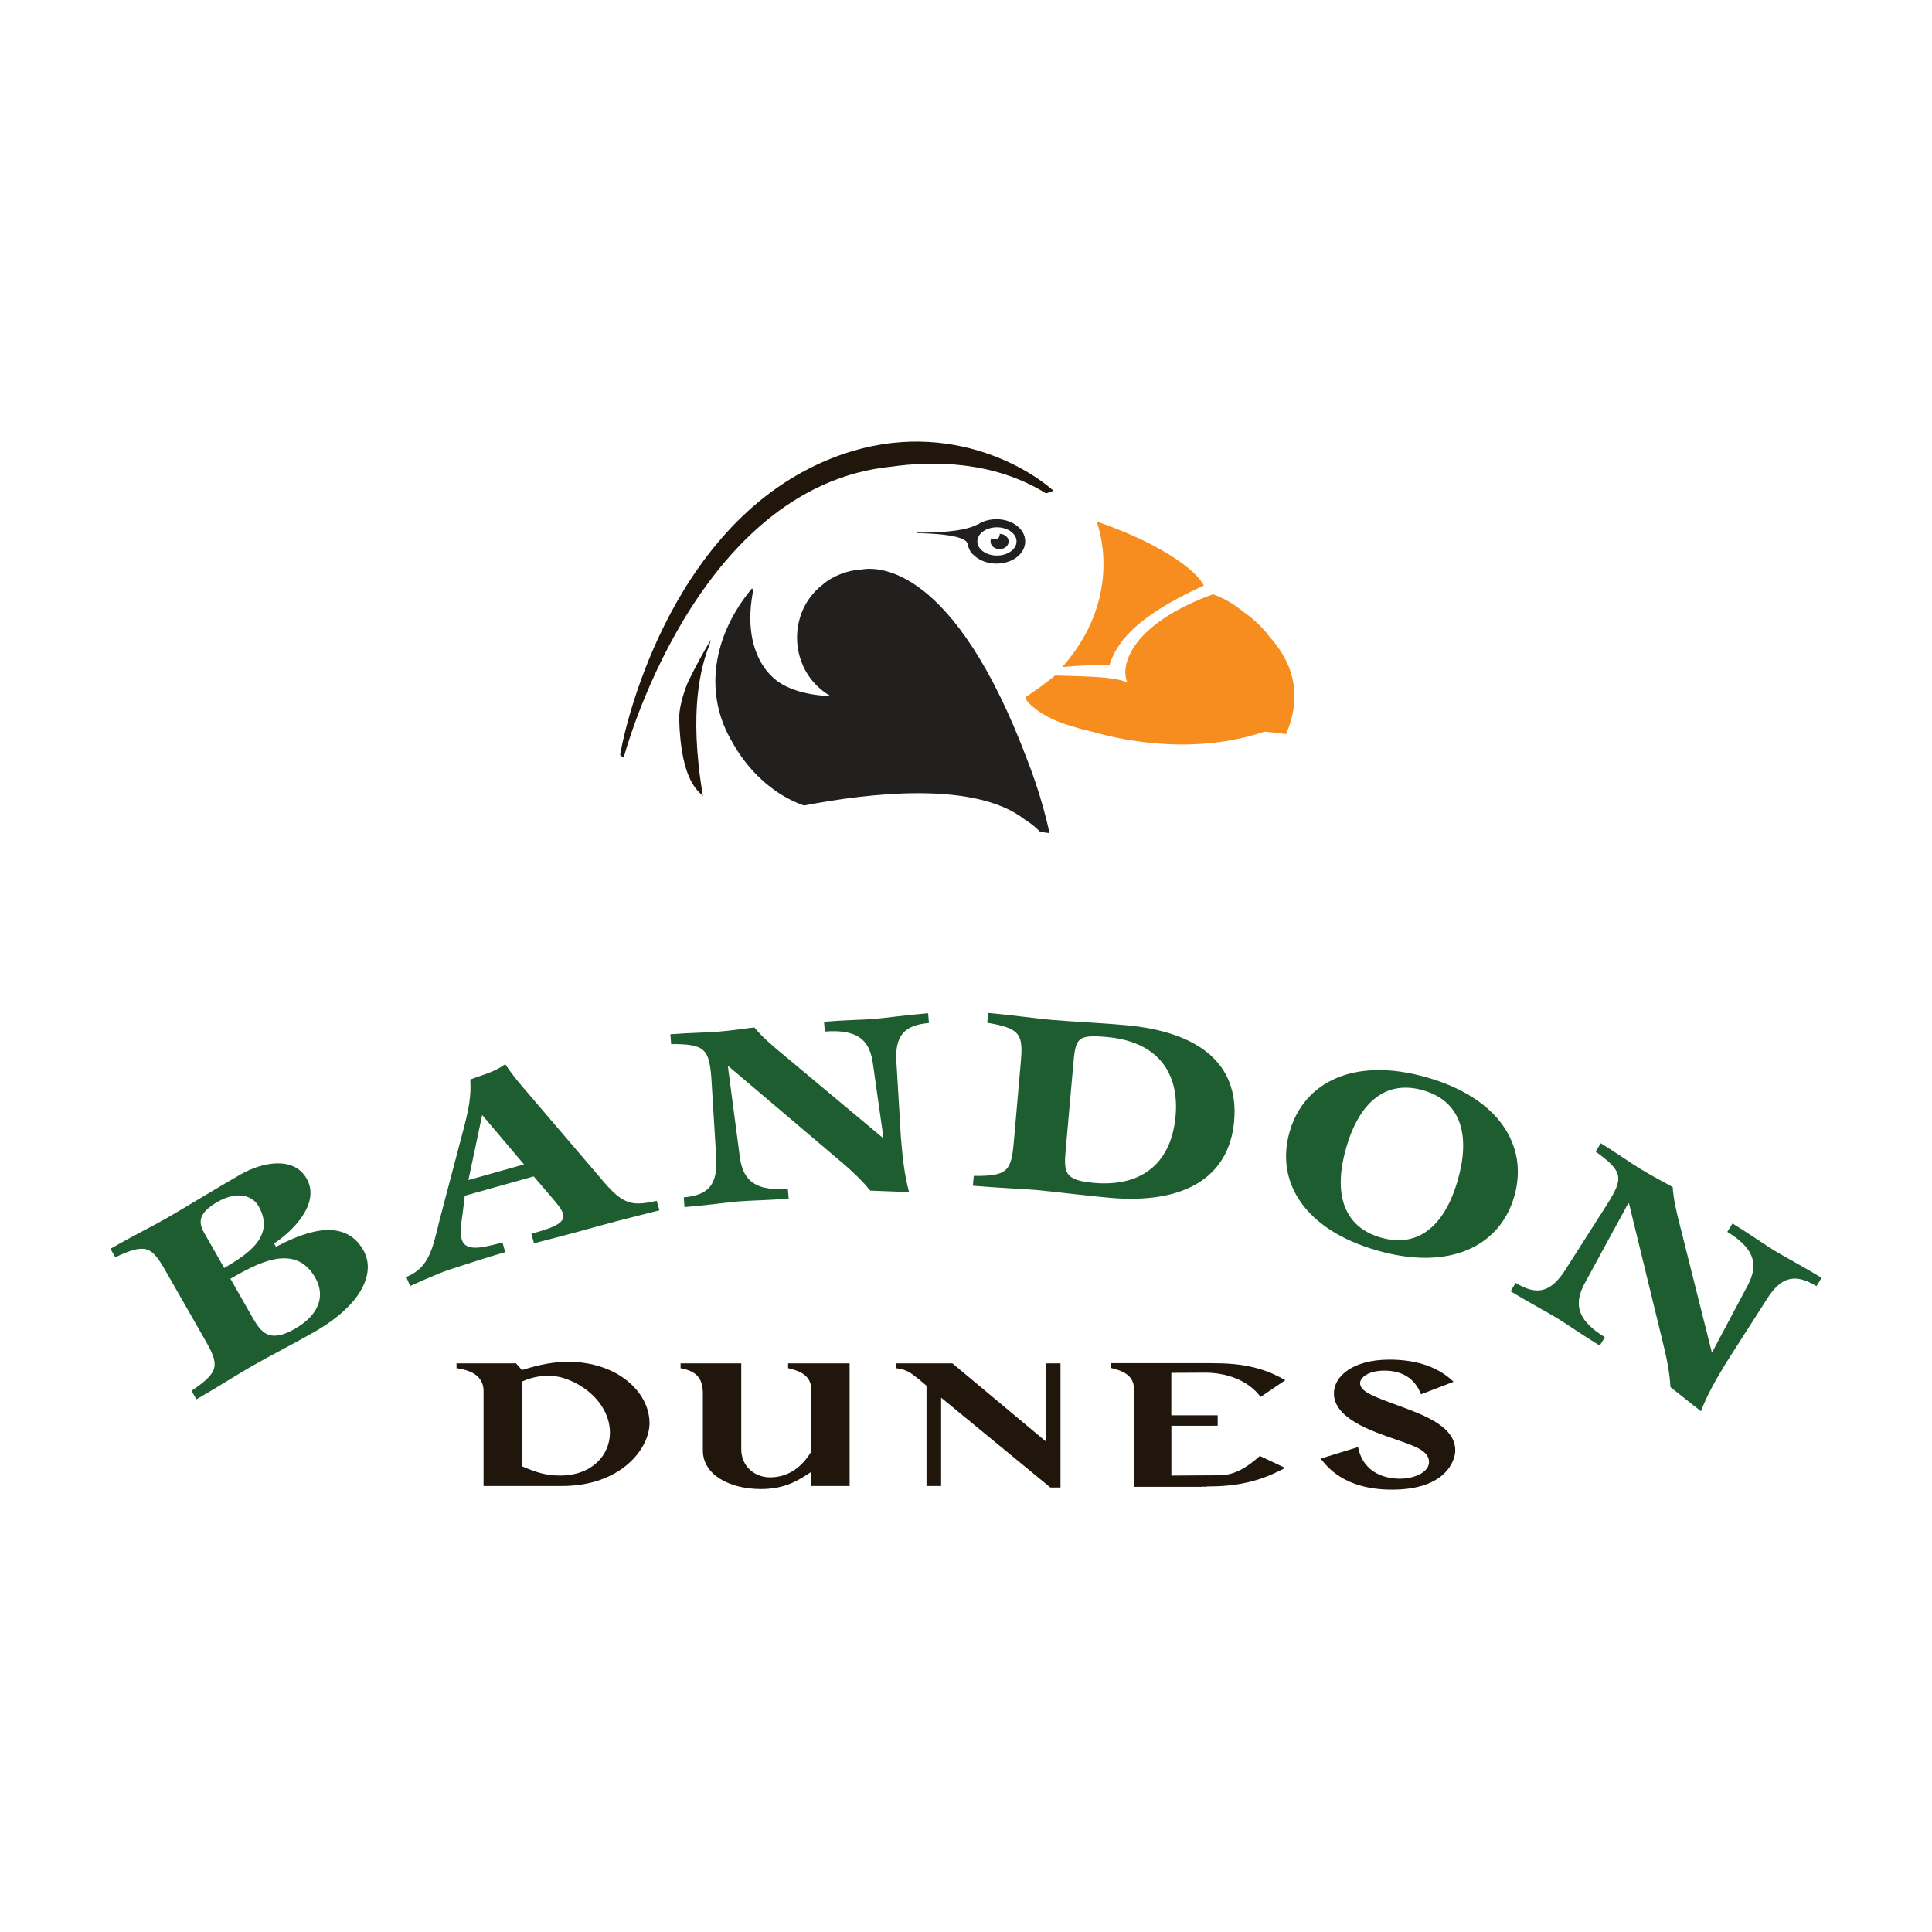 <svg xmlns="http://www.w3.org/2000/svg" fill="none" viewBox="0 0 70 70" height="70" width="70">
<path fill="#21160C" d="M38.136 17.793L38.153 17.766C36.925 16.689 33.51 14.881 29.381 16.942C23.875 19.692 22.494 27.079 22.474 27.334C22.444 27.405 22.62 27.401 22.591 27.472C22.591 27.472 25.166 17.613 32.305 16.907C33.755 16.702 35.977 16.68 37.901 17.877L38.136 17.793Z"></path>
<path fill="#21160C" d="M25.708 23.353C25.726 23.288 25.741 23.23 25.754 23.181C25.489 23.622 25.201 24.144 24.916 24.735C24.723 25.215 24.599 25.699 24.608 26.058C24.67 28.343 25.33 28.668 25.469 28.848C24.937 25.703 25.411 24.109 25.708 23.354"></path>
<path fill="#221F1F" d="M37.52 28.361V28.363C37.519 28.358 37.519 28.355 37.517 28.351C37.428 28.084 37.332 27.82 37.231 27.564C34.565 20.461 31.802 20.529 31.218 20.633C30.704 20.657 30.133 20.882 29.788 21.199C28.486 22.209 28.578 24.349 30.092 25.219C30.092 25.219 28.683 25.221 27.976 24.517C27.873 24.414 26.866 23.538 27.289 21.397L27.249 21.314C25.806 23.043 25.482 25.166 26.551 26.92C26.656 27.115 27.027 27.763 27.712 28.351C28.086 28.677 28.557 28.983 29.129 29.186C31.443 28.738 35.331 28.271 37.141 29.702C37.345 29.828 37.528 29.972 37.683 30.137C37.828 30.158 38.03 30.191 38.028 30.186C37.892 29.563 37.719 28.953 37.52 28.36"></path>
<path fill="#F68D1E" d="M45.971 23.04C45.915 22.955 45.855 22.881 45.78 22.807C45.535 22.531 45.337 22.385 45.287 22.342C45.287 22.342 45.001 22.128 44.806 21.981C44.427 21.698 44.014 21.559 43.95 21.531C41.446 22.444 40.741 23.667 40.776 24.407C40.782 24.521 40.802 24.619 40.833 24.692C40.835 24.697 40.838 24.704 40.84 24.71C40.835 24.713 40.828 24.715 40.823 24.719C40.763 24.697 40.708 24.678 40.653 24.657C40.223 24.545 39.738 24.51 38.227 24.475C37.975 24.688 37.47 25.059 37.158 25.257C37.163 25.361 37.257 25.452 37.257 25.452C37.66 25.866 38.224 26.144 38.881 26.325C39.141 26.41 39.355 26.461 39.452 26.479L39.478 26.485C39.665 26.539 39.896 26.603 40.164 26.664C41.471 26.964 43.645 27.241 45.816 26.508C45.835 26.506 46.598 26.595 46.598 26.595C47.257 25.046 46.742 23.885 45.971 23.04"></path>
<path fill="#221F1F" d="M36.12 20.128C35.727 20.128 35.411 19.898 35.411 19.617C35.411 19.334 35.727 19.105 36.12 19.105C36.513 19.105 36.831 19.334 36.831 19.617C36.831 19.898 36.513 20.128 36.12 20.128ZM36.929 19.123C36.733 18.926 36.43 18.812 36.105 18.812C35.836 18.812 35.594 18.888 35.411 19.014V19.003C34.926 19.271 33.858 19.305 33.22 19.297V19.318C33.625 19.322 34.734 19.355 35.006 19.614C35.028 19.64 35.046 19.668 35.064 19.708C35.064 19.711 35.067 19.715 35.067 19.719C35.087 19.865 35.147 19.974 35.222 20.061C35.24 20.076 35.259 20.093 35.278 20.108C35.476 20.307 35.778 20.42 36.105 20.42C36.431 20.42 36.733 20.307 36.929 20.108C37.07 19.968 37.145 19.796 37.145 19.617C37.145 19.436 37.07 19.264 36.929 19.123Z"></path>
<path fill="#221F1F" d="M36.217 19.343C36.219 19.353 36.222 19.361 36.222 19.369C36.222 19.466 36.14 19.546 36.037 19.546C35.991 19.546 35.953 19.527 35.92 19.503C35.901 19.538 35.889 19.578 35.889 19.619C35.889 19.772 36.036 19.895 36.217 19.895C36.399 19.895 36.545 19.772 36.545 19.619C36.545 19.466 36.398 19.343 36.217 19.343Z"></path>
<path fill="#F68D1E" d="M43.464 20.978C42.532 19.917 40.46 19.142 39.732 18.895C39.886 19.314 40.627 21.742 38.489 24.169C39.253 24.095 39.83 24.095 40.191 24.113C40.441 23.334 41.045 22.385 43.618 21.214C43.618 21.214 43.566 21.126 43.464 20.978Z"></path>
<path fill="#1E5D2F" d="M9.146 47.73C9.453 48.265 9.746 48.68 10.676 48.151C11.606 47.619 11.779 46.917 11.421 46.291C10.683 44.998 9.298 45.79 8.348 46.331L9.146 47.73H9.146ZM8.124 45.942C8.986 45.438 9.986 44.782 9.367 43.7C9.15 43.318 8.598 43.139 7.89 43.542C7.193 43.942 7.177 44.282 7.391 44.657L8.124 45.942ZM6.94 50.391C7.95 49.706 7.952 49.467 7.443 48.572L5.999 46.046C5.487 45.151 5.28 45.033 4.176 45.553L4 45.245C4.793 44.792 5.588 44.393 6.01 44.152C6.718 43.746 7.836 43.054 8.723 42.549C9.463 42.126 10.629 41.859 11.111 42.704C11.636 43.625 10.545 44.657 9.929 45.052L9.998 45.174C10.799 44.759 12.418 43.985 13.164 45.296C13.611 46.075 13.17 47.244 11.374 48.268C10.676 48.667 9.818 49.103 9.079 49.525C8.656 49.767 7.908 50.247 7.115 50.701L6.94 50.392L6.94 50.391Z"></path>
<path fill="#1E5D2F" d="M16.972 42.755L18.985 42.188L17.47 40.397L16.972 42.755ZM14.72 46.269C15.546 45.929 15.668 45.269 15.932 44.183L16.812 40.844C17.076 39.847 17.054 39.478 17.041 39.112C17.474 38.943 17.886 38.859 18.306 38.557C18.505 38.862 18.722 39.131 18.983 39.436L21.904 42.855C22.594 43.651 22.926 43.703 23.794 43.508L23.891 43.852C23.739 43.894 22.39 44.224 21.686 44.423C20.515 44.753 19.561 44.988 19.348 45.047L19.252 44.705C19.691 44.563 20.515 44.392 20.405 43.994C20.342 43.771 20.148 43.58 19.994 43.39L19.337 42.623L16.84 43.324L16.764 43.95C16.726 44.271 16.644 44.606 16.729 44.902C16.878 45.435 17.705 45.127 18.208 45.024L18.305 45.368C17.644 45.553 16.929 45.796 16.3 45.996C15.846 46.141 14.86 46.596 14.86 46.596L14.72 46.268L14.72 46.269Z"></path>
<path fill="#1E5D2F" d="M24.773 43.382C25.647 43.309 26.007 42.941 25.951 41.952L25.773 39.045C25.688 38.02 25.549 37.822 24.317 37.829L24.288 37.474C24.956 37.42 25.602 37.413 25.967 37.385C26.586 37.334 27.139 37.241 27.334 37.227C27.591 37.545 27.973 37.879 28.339 38.178L31.982 41.223L32.006 41.202L31.631 38.564C31.533 37.832 31.23 37.265 29.884 37.375L29.856 37.02C30.621 36.956 31.242 36.953 31.655 36.919C32.105 36.883 32.814 36.777 33.628 36.711L33.657 37.066C32.783 37.137 32.41 37.506 32.48 38.496L32.642 41.224C32.697 41.888 32.767 42.577 32.937 43.192L31.53 43.138C31.163 42.679 30.689 42.269 30.218 41.875L26.399 38.636L26.375 38.657L26.8 41.882C26.897 42.616 27.198 43.183 28.546 43.072L28.575 43.428C27.811 43.49 27.189 43.493 26.776 43.528C26.328 43.565 25.613 43.669 24.802 43.736L24.773 43.381L24.773 43.382Z"></path>
<path fill="#1E5D2F" d="M38.621 41.566C38.542 42.452 38.517 42.76 39.632 42.858C41.463 43.02 42.452 42.047 42.594 40.434C42.733 38.848 41.929 37.734 40.099 37.572C38.984 37.474 38.97 37.621 38.878 38.665L38.621 41.566ZM35.28 42.605C36.502 42.619 36.64 42.426 36.73 41.4L36.984 38.499C37.077 37.473 36.974 37.257 35.77 37.057L35.801 36.701C36.71 36.783 37.591 36.908 38.075 36.95C38.754 37.011 39.875 37.061 40.758 37.141C43.451 37.378 44.898 38.549 44.715 40.621C44.533 42.671 42.898 43.636 40.207 43.398C39.31 43.32 38.174 43.171 37.532 43.115C37.047 43.072 36.158 43.041 35.249 42.961L35.281 42.605H35.28Z"></path>
<path fill="#1E5D2F" d="M50.034 44.841C51.441 45.241 52.368 44.338 52.82 42.752C53.273 41.169 52.962 39.901 51.558 39.502C50.152 39.101 49.221 40.014 48.771 41.599C48.318 43.183 48.63 44.44 50.034 44.841ZM46.723 41.014C47.239 39.205 49.058 38.283 51.691 39.033C54.324 39.784 55.383 41.527 54.868 43.337C54.352 45.146 52.534 46.061 49.902 45.309C47.267 44.558 46.206 42.823 46.723 41.014Z"></path>
<path fill="#1E5D2F" d="M54.915 46.482C55.665 46.937 56.172 46.852 56.708 46.019L58.276 43.563C58.811 42.685 58.815 42.444 57.813 41.725L57.999 41.422C58.57 41.771 59.096 42.147 59.409 42.337C59.94 42.659 60.44 42.911 60.606 43.011C60.627 43.42 60.741 43.916 60.861 44.374L62.017 48.977L62.046 48.975L63.296 46.623C63.649 45.972 63.736 45.336 62.584 44.633L62.77 44.328C63.423 44.728 63.93 45.09 64.284 45.307C64.665 45.541 65.304 45.873 66 46.298L65.814 46.599C65.066 46.146 64.549 46.225 64.02 47.066L62.547 49.368C62.202 49.936 61.853 50.531 61.629 51.132L60.523 50.259C60.495 49.673 60.354 49.062 60.206 48.466L59.021 43.6L58.991 43.605L57.436 46.462C57.083 47.109 56.994 47.747 58.147 48.45L57.962 48.754C57.308 48.356 56.801 47.994 56.447 47.778C56.063 47.541 55.427 47.209 54.732 46.785L54.915 46.481L54.915 46.482Z"></path>
<path fill="#21160C" d="M18.912 53.125C19.402 53.336 19.76 53.461 20.29 53.461C21.476 53.461 22.099 52.693 22.099 51.912C22.099 50.709 20.803 49.845 19.871 49.845C19.534 49.845 19.208 49.924 18.912 50.057V53.125ZM17.52 53.84V50.402C17.52 49.703 16.784 49.617 16.541 49.57V49.398H18.696L18.912 49.64C19.248 49.538 19.862 49.341 20.587 49.341C22.337 49.341 23.533 50.412 23.533 51.567C23.533 52.472 22.511 53.84 20.363 53.84H17.52V53.84Z"></path>
<path fill="#21160C" d="M26.857 49.398V52.51C26.857 53.124 27.337 53.526 27.898 53.526C28.534 53.526 29.033 53.188 29.392 52.598V50.341C29.392 49.814 28.943 49.664 28.555 49.571V49.398H30.783V53.84H29.392V53.329C28.952 53.62 28.462 53.95 27.573 53.95C26.437 53.95 25.466 53.439 25.466 52.551V50.498C25.466 49.869 25.169 49.673 24.659 49.572V49.398H26.857V49.398Z"></path>
<path fill="#21160C" d="M38.424 49.398V53.894H38.057L34.099 50.64V53.84H33.569V50.208C32.996 49.719 32.875 49.625 32.455 49.571V49.398H34.508L37.894 52.227V49.398H38.424Z"></path>
<path fill="#21160C" d="M51.487 50.518C51.261 49.937 50.796 49.661 50.165 49.661C49.534 49.661 49.278 49.937 49.278 50.113C49.278 50.423 49.763 50.596 50.63 50.915C51.561 51.257 52.727 51.67 52.727 52.551C52.727 52.9 52.406 53.972 50.434 53.972C48.699 53.972 48.069 53.13 47.852 52.846L49.206 52.431C49.401 53.417 50.259 53.575 50.712 53.575C51.261 53.575 51.776 53.338 51.776 52.971C51.776 52.566 51.261 52.393 50.59 52.161C49.669 51.846 48.33 51.384 48.33 50.487C48.33 49.868 49.009 49.262 50.35 49.262C51.405 49.262 52.169 49.58 52.665 50.065L51.487 50.518L51.487 50.518Z"></path>
<path fill="#21160C" d="M44.165 53.452C44.019 53.45 42.441 53.463 42.441 53.463V51.659L44.119 51.657V51.28H42.439V49.741L43.691 49.735C44.415 49.741 45.212 49.99 45.673 50.614L46.57 50.006C46.049 49.715 45.353 49.394 44.036 49.394C43.984 49.394 43.915 49.391 43.851 49.39H40.248V49.563C40.636 49.657 41.087 49.806 41.087 50.333V53.529H41.085V53.87H43.56V53.86C43.779 53.881 43.573 53.855 43.809 53.855C45.24 53.855 46.033 53.46 46.565 53.186L45.645 52.753C45.287 53.068 44.808 53.456 44.165 53.452"></path>
</svg>
